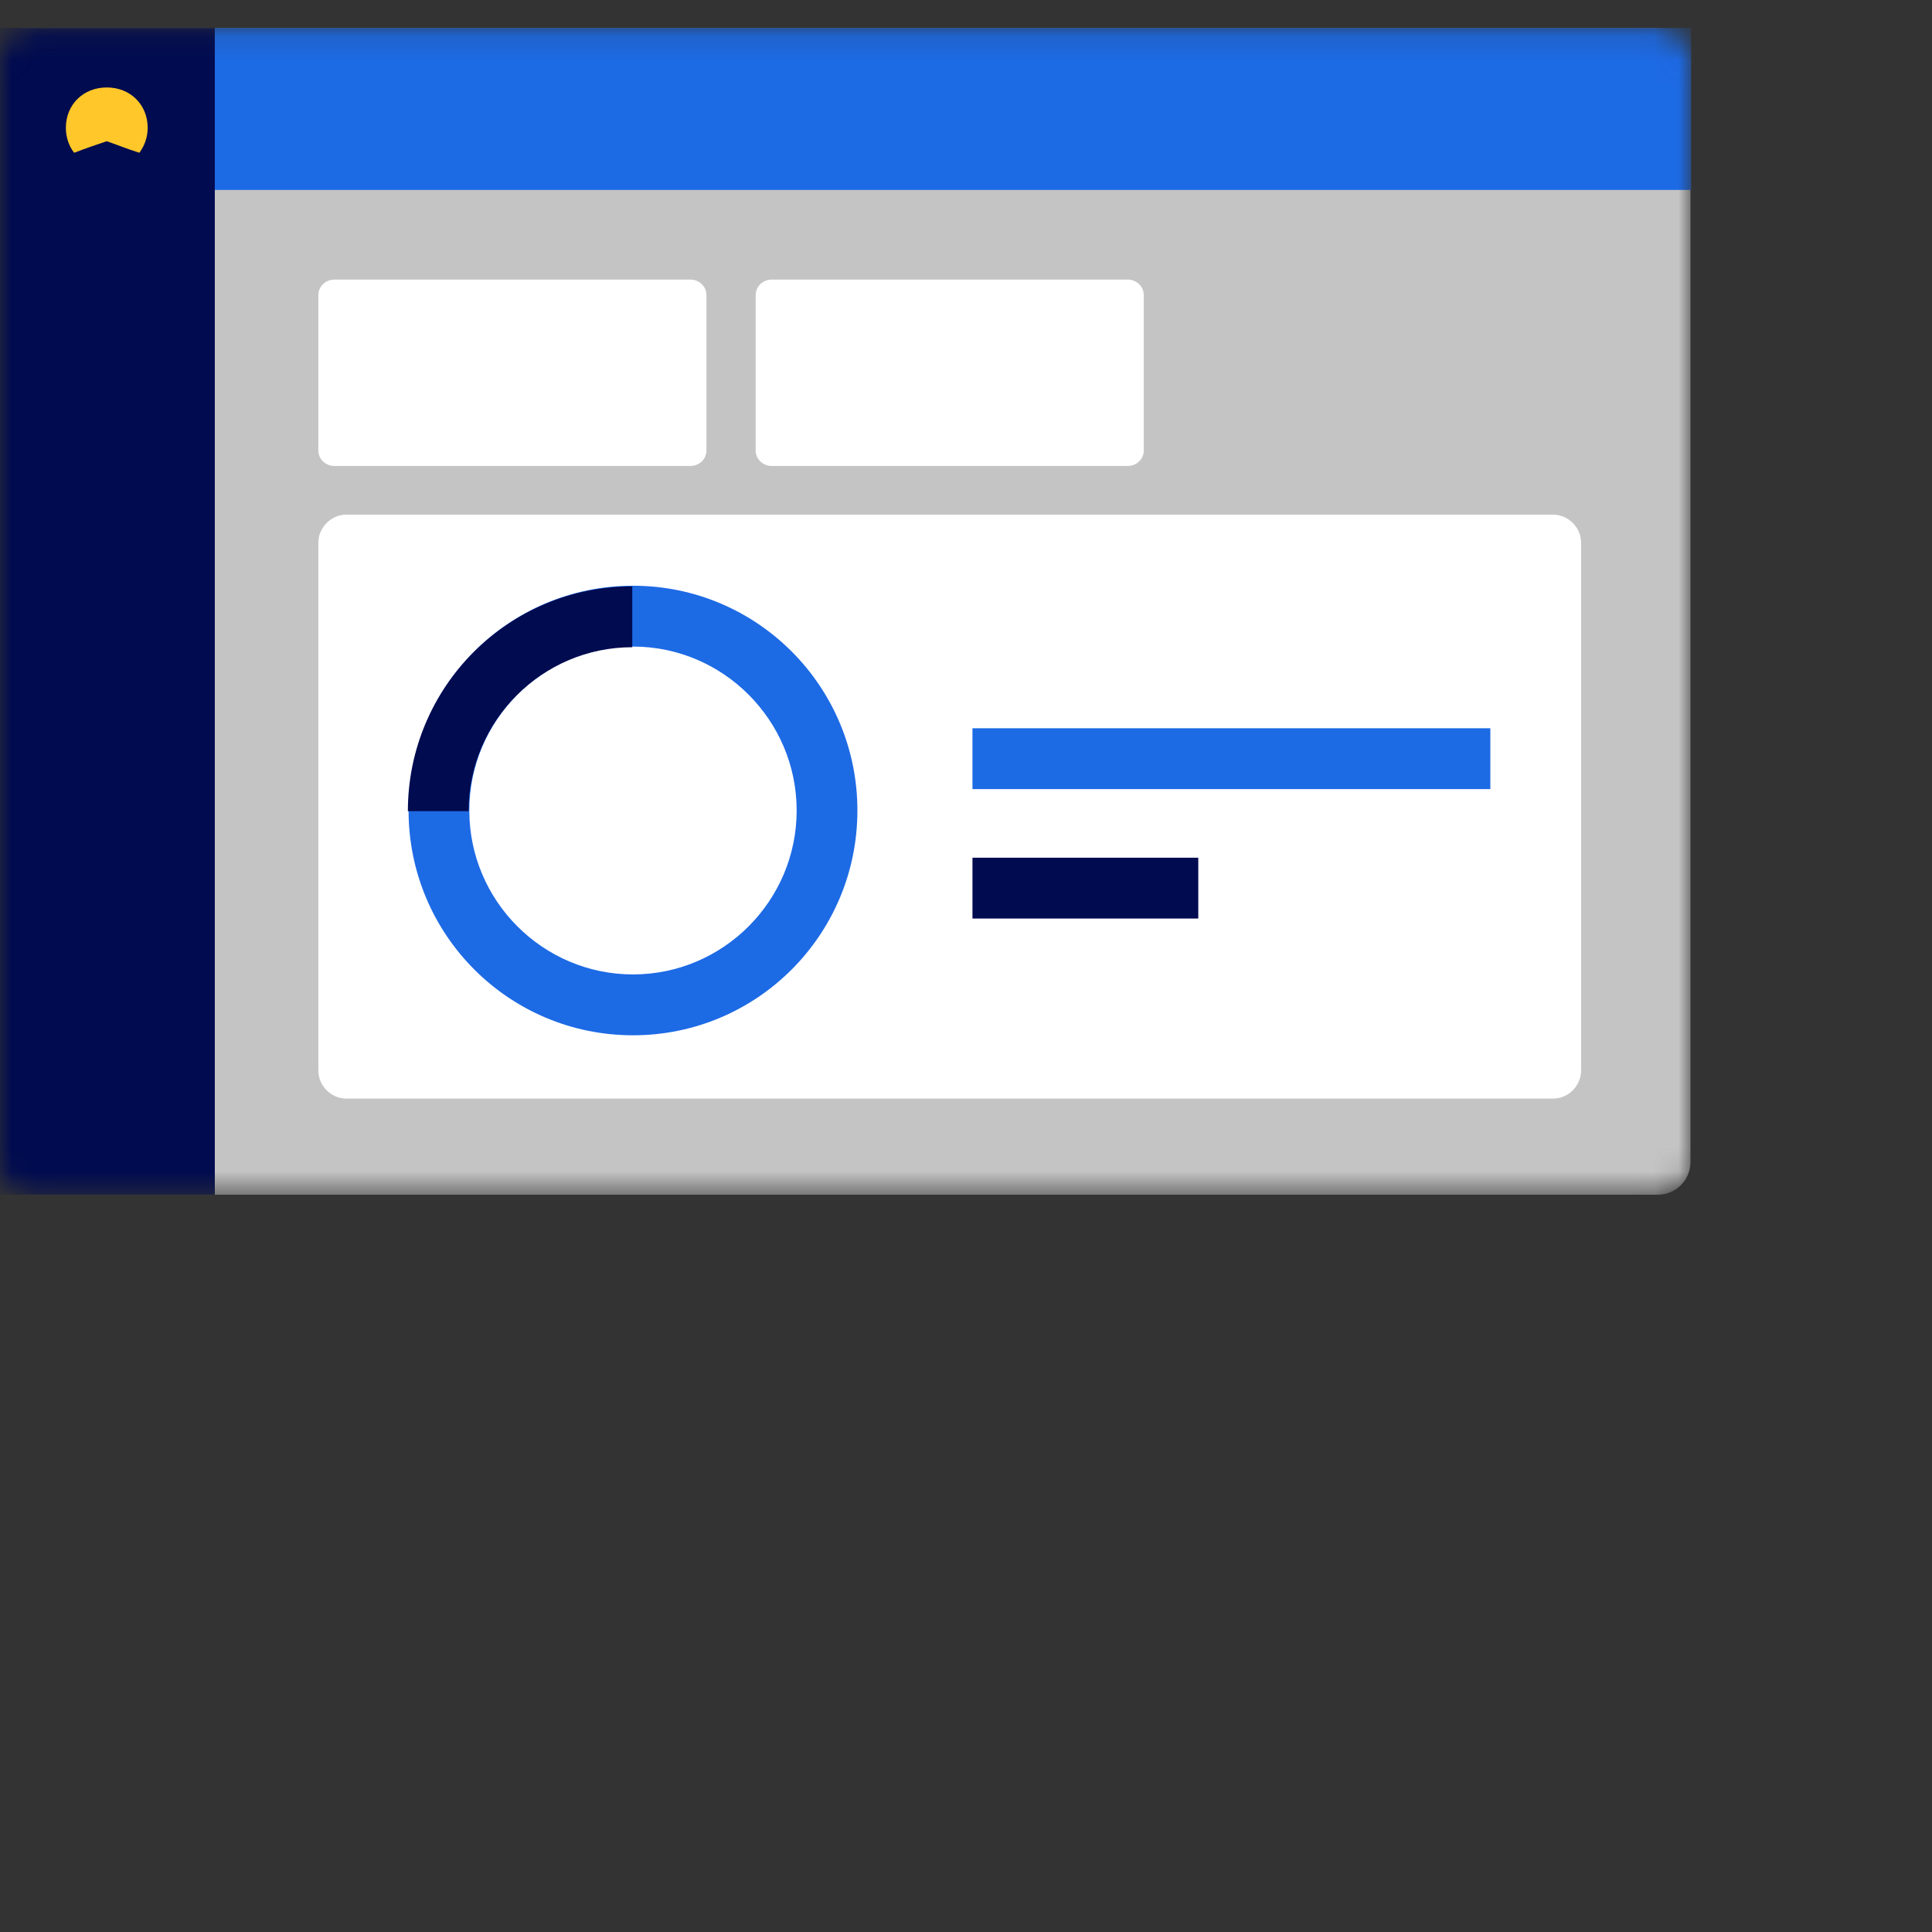 <svg width="80" height="80" viewBox="0 0 80 80" fill="none" xmlns="http://www.w3.org/2000/svg">
<rect x="0" y="0" width="80" height="80" fill="#333333" stroke="none"/>
<mask id="mask0_3492_18099" style="mask-type:luminance" maskUnits="userSpaceOnUse" x="0" y="1" width="70" height="49">
<path d="M68.65 1.156H1.35C0.605 1.156 0 1.762 0 2.509V48.117C0 48.864 0.605 49.47 1.35 49.47H68.65C69.395 49.47 70 48.864 70 48.117V2.509C70 1.762 69.395 1.156 68.65 1.156Z" fill="white"/>
</mask>
<g mask="url(#mask0_3492_18099)">
<path d="M68.649 1.156H1.085C0.339 1.156 -0.266 1.762 -0.266 2.509V48.117C-0.266 48.864 0.339 49.47 1.085 49.47H68.649C69.395 49.47 69.999 48.864 69.999 48.117V2.509C69.999 1.762 69.395 1.156 68.649 1.156Z" fill="#C4C4C4"/>
<path d="M70.027 1.156H8.896V7.865H70.027V1.156Z" fill="#1D6AE5"/>
<path d="M8.895 1.156H-0.266V49.47H8.895V1.156Z" fill="#000B50"/>
<path d="M4.421 5.848C4.739 5.955 5.268 6.167 5.771 6.326C5.983 6.034 6.115 5.689 6.115 5.292C6.115 4.337 5.401 3.621 4.421 3.621C3.441 3.621 2.727 4.337 2.727 5.292C2.727 5.689 2.859 6.061 3.071 6.326C3.547 6.14 4.103 5.955 4.421 5.848Z" fill="#FFC729"/>
<path d="M13.182 22.475C13.182 21.839 13.711 21.309 14.347 21.309H64.305C64.94 21.309 65.47 21.839 65.47 22.475V44.325C65.47 44.962 64.94 45.492 64.305 45.492H14.347C13.711 45.492 13.182 44.962 13.182 44.325V22.475Z" fill="white"/>
<path d="M13.844 11.578H28.59C28.961 11.578 29.252 11.87 29.252 12.214V18.658C29.252 19.003 28.961 19.294 28.59 19.294H13.844C13.473 19.294 13.182 19.003 13.182 18.658V12.214C13.182 11.87 13.473 11.578 13.844 11.578Z" fill="white"/>
<path d="M31.953 11.578H46.7C47.07 11.578 47.361 11.87 47.361 12.214V18.658C47.361 19.003 47.07 19.294 46.7 19.294H31.953C31.582 19.294 31.291 19.003 31.291 18.658V12.214C31.291 11.87 31.582 11.578 31.953 11.578Z" fill="white"/>
<path d="M26.211 42.869C21.075 42.869 16.918 38.706 16.918 33.561C16.918 28.417 21.075 24.254 26.211 24.254C31.347 24.254 35.503 28.417 35.503 33.561C35.503 38.706 31.347 42.869 26.211 42.869ZM26.211 26.773C22.478 26.773 19.433 29.822 19.433 33.561C19.433 37.3 22.478 40.349 26.211 40.349C29.944 40.349 32.988 37.3 32.988 33.561C32.988 29.822 29.944 26.773 26.211 26.773Z" fill="#1D6AE5"/>
<path d="M19.404 33.589H16.889C16.889 28.444 21.045 24.281 26.181 24.281V26.8C22.448 26.8 19.404 29.85 19.404 33.589Z" fill="#000B50"/>
<path d="M49.618 35.516H40.268V38.035H49.618V35.516Z" fill="#000B50"/>
<path d="M61.712 30.156H40.268V32.675H61.712V30.156Z" fill="#1D6AE5"/>
</g>
</svg>
